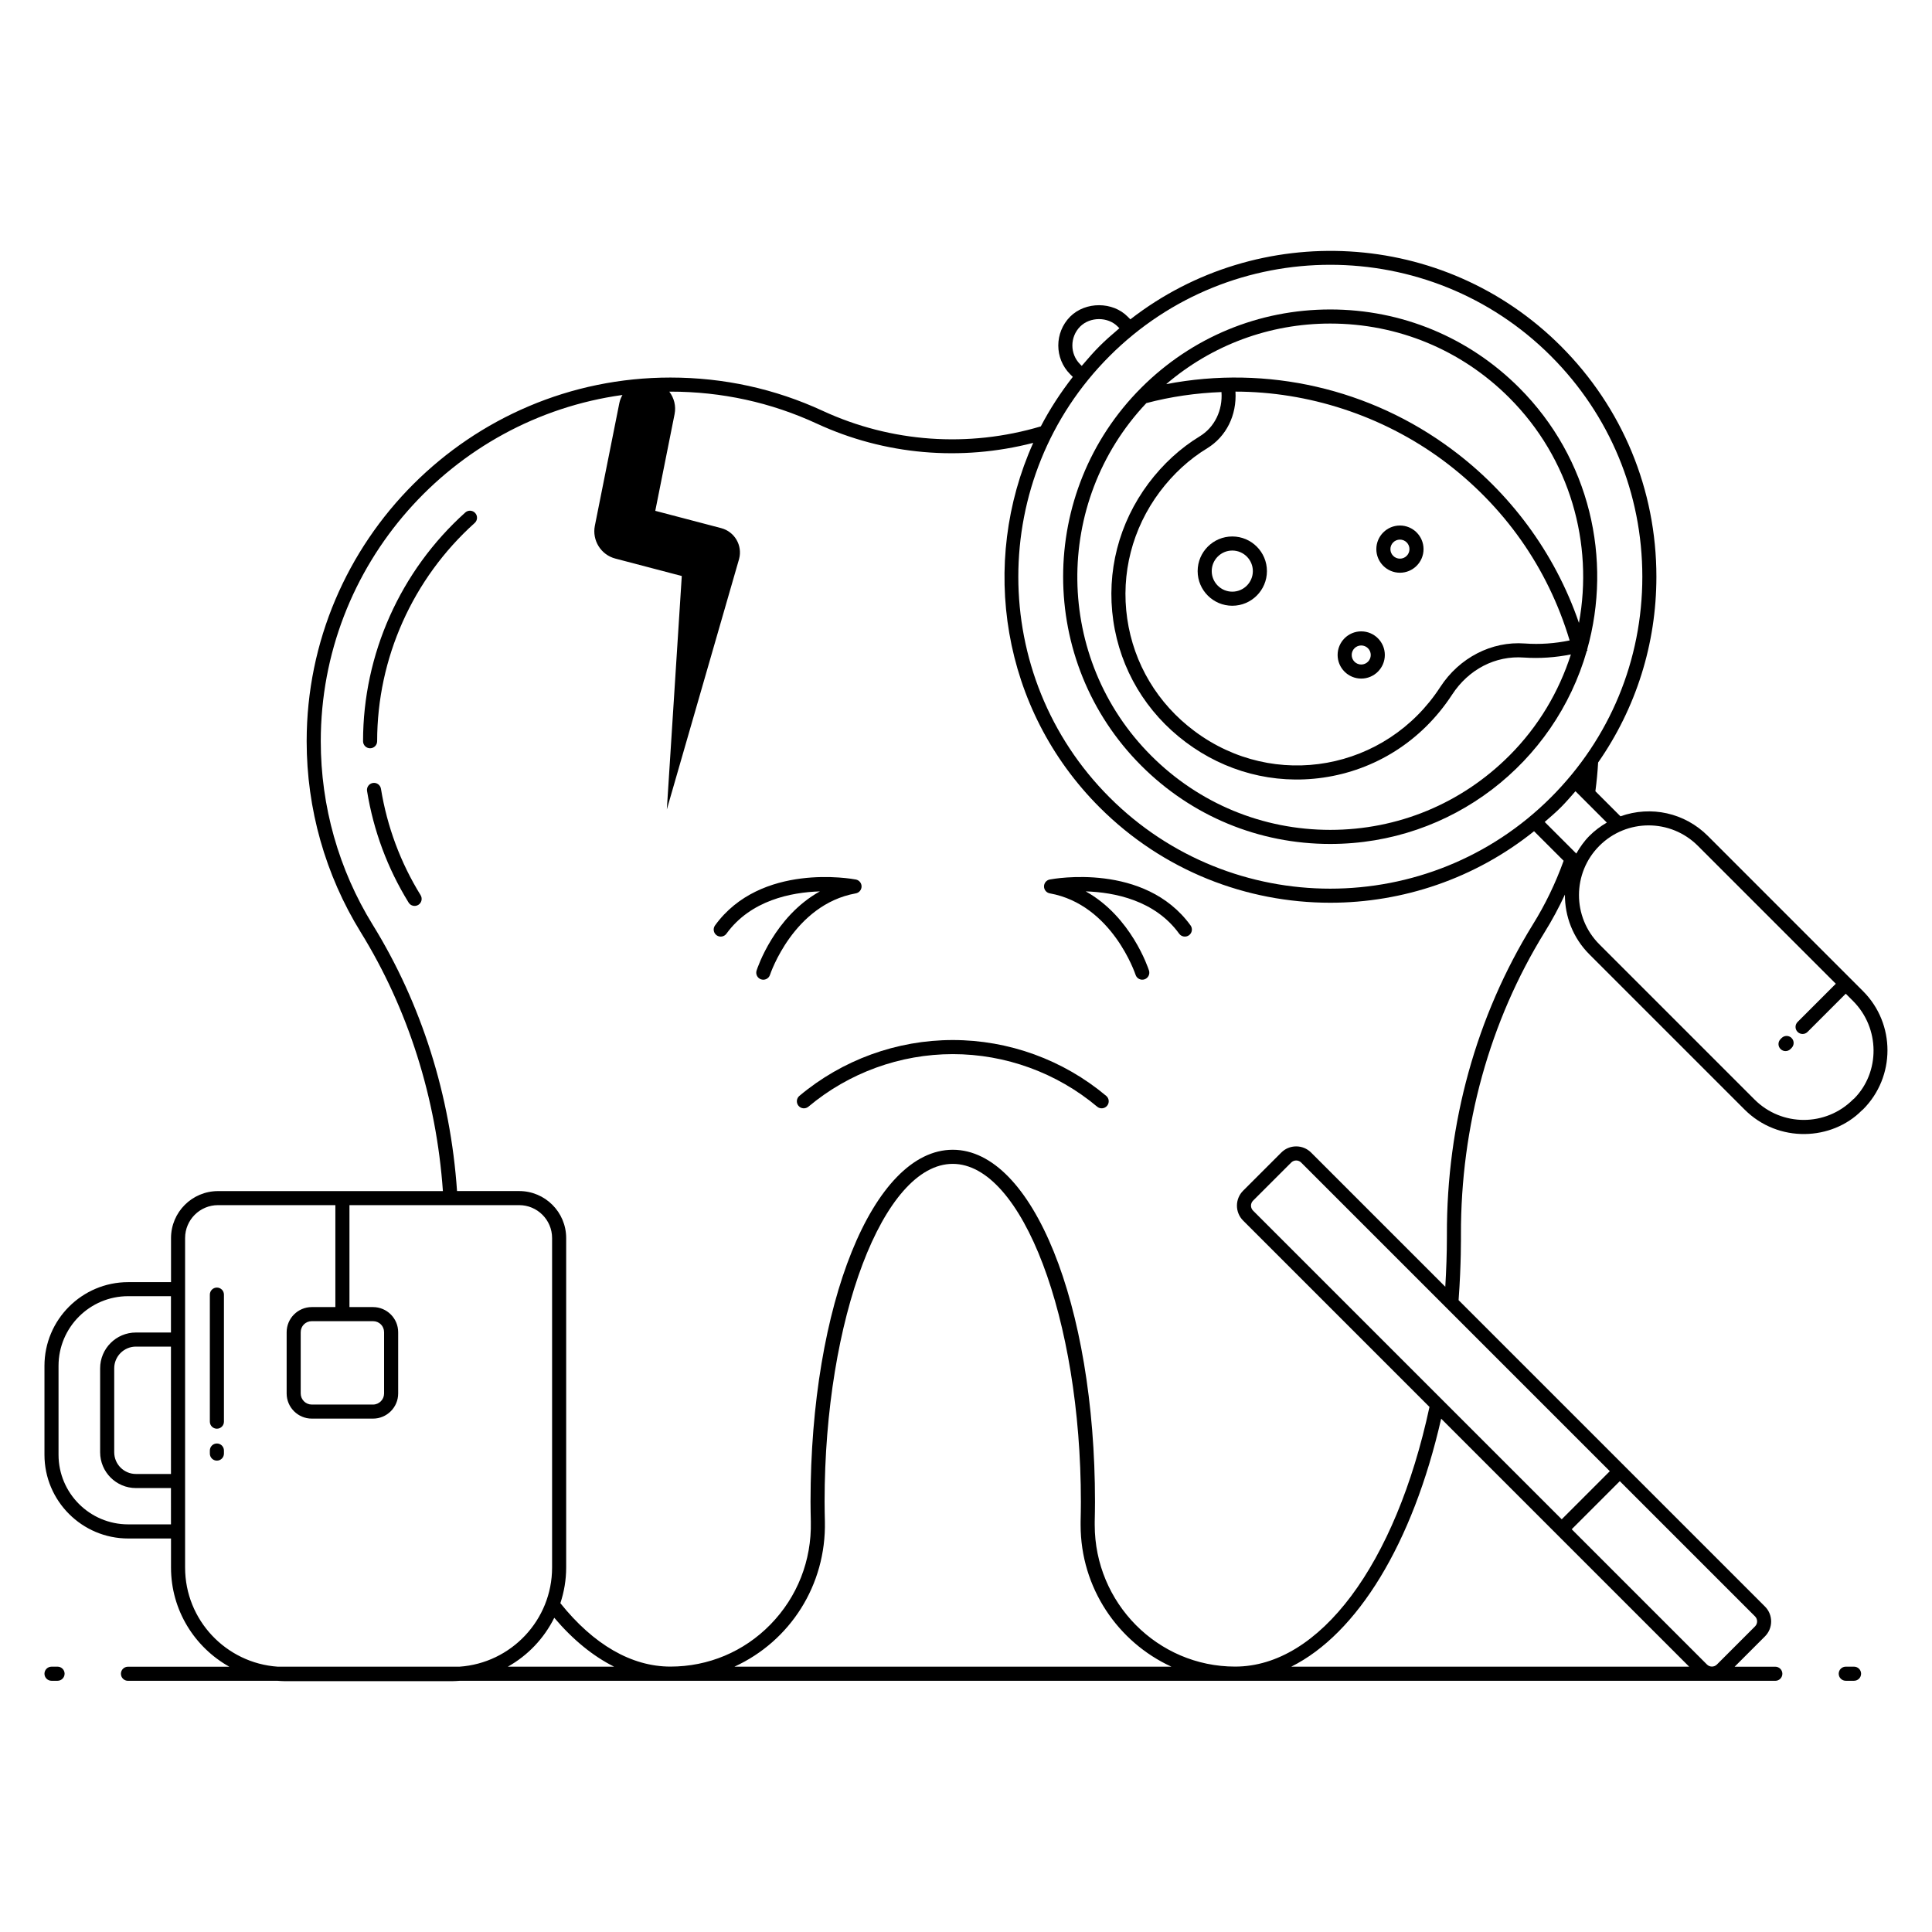 <?xml version="1.0" encoding="UTF-8"?>
<!-- Uploaded to: ICON Repo, www.iconrepo.com, Generator: ICON Repo Mixer Tools -->
<svg fill="#000000" width="800px" height="800px" version="1.1" viewBox="144 144 512 512" xmlns="http://www.w3.org/2000/svg">
 <g>
  <path d="m161.12 587.55c0-1.031-0.836-1.867-1.867-1.867l-1.602 0.004c-1.031 0-1.867 0.836-1.867 1.867s0.836 1.867 1.867 1.867h1.605c1.027-0.004 1.863-0.84 1.863-1.871z"/>
  <path d="m635.34 589.42c1.031 0 1.867-0.836 1.867-1.867s-0.836-1.867-1.867-1.867h-2.195c-1.031 0-1.867 0.836-1.867 1.867s0.836 1.867 1.867 1.867z"/>
  <path d="m267.3 279.82c-17.211 15.465-27.086 37.555-27.086 60.613 0 1.031 0.836 1.867 1.867 1.867s1.867-0.836 1.867-1.867c0-22 9.422-43.082 25.848-57.836 0.77-0.688 0.832-1.871 0.141-2.637-0.695-0.77-1.875-0.828-2.637-0.141z"/>
  <path d="m244.96 353.04c-0.168-1.023-1.141-1.715-2.141-1.543-1.016 0.164-1.711 1.121-1.543 2.141 1.715 10.551 5.422 20.492 11.012 29.555 0.539 0.871 1.676 1.152 2.57 0.609 0.879-0.543 1.148-1.691 0.609-2.57-5.332-8.641-8.867-18.129-10.508-28.191z"/>
  <path d="m596.59 365.52c-6.109-6.109-15.043-8.086-23.152-5.191l-6.644-6.644c0.34-2.574 0.586-5.129 0.723-7.609 10.004-14.359 15.445-31.367 15.445-49.234 0-23.082-8.992-44.789-25.316-61.117-31.117-31.117-80.207-33.434-114.09-7.098l-0.695-0.695c-3.941-4.027-11.176-4.102-15.273-0.008-4.176 4.223-4.172 11.066 0.008 15.246l0.707 0.707c-3.242 4.172-6.102 8.547-8.473 13.117-19.168 5.707-39.66 4.269-57.793-4.113-12.664-5.856-26.25-8.828-40.375-8.828-53.156 0-96.395 43.242-96.395 96.395 0 17.906 4.949 35.391 14.312 50.574 12.574 20.344 20.062 44.035 21.793 68.625l-59.602 0.004c-6.867 0-12.449 5.582-12.449 12.449v11.68h-11.355c-12.23 0-22.184 9.953-22.184 22.184v23.566c0 12.23 9.953 22.184 22.184 22.184h11.352v7.711c0 11.281 6.246 21.117 15.453 26.27h-26.859c-1.031 0-1.867 0.836-1.867 1.867s0.836 1.867 1.867 1.867h39.699c0.598 0.035 1.191 0.09 1.801 0.09h44.535c0.605 0 1.199-0.055 1.801-0.09h348.73c1.031 0 1.867-0.836 1.867-1.867s-0.836-1.867-1.867-1.867h-10.785l8.039-8.039c2.184-2.184 2.184-5.734 0-7.914l-81.191-81.191c0.715-9.648 0.617-16.82 0.625-17.336-0.078-28.809 7.594-56.535 22.18-80.18 1.996-3.203 3.781-6.539 5.375-9.965-0.039 5.731 2.109 11.473 6.477 15.836l41.125 41.125c8.965 8.973 23.164 8.273 31.09 0.234l0.297-0.242c8.652-8.648 8.652-22.727 0-31.375zm-34.855 4.68-8.375-8.375c1.445-1.262 2.906-2.492 4.281-3.871 1.371-1.367 2.609-2.828 3.875-4.269l8.309 8.309c-1.664 0.965-3.227 2.133-4.625 3.531-1.41 1.418-2.512 3.016-3.465 4.676zm-6.727-131.84c15.625 15.625 24.227 36.391 24.227 58.48s-8.602 42.859-24.227 58.48c-32.242 32.242-84.711 32.25-116.96 0-32.246-32.246-32.246-84.711 0-116.96 32.242-32.25 84.715-32.25 116.96-0.004zm-124.77 2.168c-2.734-2.734-2.731-7.211 0-9.977 2.668-2.66 7.394-2.633 9.977 0l0.434 0.434c-4.469 3.797-6.172 5.5-9.977 9.977zm-240.93 294.09h-9.289c-3.172 0-5.75-2.582-5.75-5.754v-22.246c0-3.176 2.582-5.754 5.75-5.754h9.285zm0 13.355h-11.344c-10.176 0-18.453-8.277-18.453-18.453v-23.566c0-10.176 8.277-18.453 18.453-18.453h11.34v9.625l-9.285 0.004c-5.231 0-9.484 4.258-9.484 9.488v22.246c0 5.231 4.254 9.488 9.484 9.488h9.285zm3.742 11.445v-87.324c0-4.809 3.91-8.719 8.719-8.719h31.105v27.016h-6.246c-3.676 0-6.664 2.988-6.664 6.664v16.227c0 3.676 2.988 6.664 6.664 6.664h16.227c3.676 0 6.664-2.988 6.664-6.664v-16.227c0-3.676-2.988-6.664-6.664-6.664h-6.246v-27.016h44.98c4.809 0 8.719 3.91 8.719 8.719v87.324c0 13.926-10.863 25.34-24.559 26.27h-48.137c-13.695-0.934-24.562-12.344-24.562-26.27zm49.801-65.293c1.645 0 2.934 1.289 2.934 2.934v16.227c0 1.617-1.316 2.934-2.934 2.934h-16.227c-1.617 0-2.934-1.316-2.934-2.934v-16.227c0-1.645 1.289-2.934 2.934-2.934zm48.035 78.605c4.945 5.828 10.277 10.172 15.855 12.957h-28.164c5.305-2.969 9.602-7.496 12.309-12.957zm71.637-30.762c0-48.531 15.555-89.531 33.961-89.531s33.961 41 33.961 89.531c0 1.738-0.035 3.481-0.074 5.258v0.898c0 16.691 9.895 31.066 24.062 37.562h-115.8c14.711-6.738 24.34-21.582 23.969-38.5-0.035-1.664-0.078-3.387-0.078-5.219zm123.67 43.719c17.473-8.723 32.168-32.539 39.73-65.723l65.723 65.723zm-10.121-120.86c-0.73-0.73-0.73-1.91 0-2.637l10.109-10.105c0.352-0.352 0.82-0.547 1.316-0.547h0.004c0.5 0 0.965 0.191 1.32 0.547l81.797 81.797-12.746 12.746zm133.03 110.18-10.105 10.105c-0.73 0.73-1.91 0.73-2.637 0l-35.844-35.844 12.746-12.746 35.844 35.844c0.727 0.73 0.727 1.914-0.004 2.641zm-58.918-185.95c-14.957 24.242-22.82 52.652-22.742 82.148v0.562c0 4.453-0.168 8.871-0.426 13.238l-35.555-35.559c-1.059-1.059-2.465-1.641-3.957-1.641h-0.004c-1.496 0-2.902 0.582-3.953 1.641l-10.109 10.105c-2.184 2.184-2.184 5.734 0 7.914l49.387 49.387c-8.984 41.824-29.137 68.812-51.508 68.812-20.516 0-37.207-16.84-37.207-37.547v-0.855c0.035-1.766 0.074-3.531 0.074-5.301 0-52.297-16.559-93.262-37.691-93.262-21.137 0-37.695 40.965-37.695 93.262 0 1.742 0.039 3.434 0.078 5.301 0.227 10.285-3.578 19.969-10.719 27.266-7.027 7.184-16.434 11.137-26.488 11.137-10.316 0-20.379-5.832-29.168-16.809 0.984-2.973 1.539-6.141 1.539-9.441v-87.324c0-6.867-5.582-12.449-12.449-12.449h-16.473c-1.734-25.285-9.426-49.66-22.359-70.586-9-14.59-13.754-31.402-13.754-48.613 0-46.781 34.852-85.551 79.949-91.77-0.367 0.66-0.668 1.367-0.824 2.148l-6.492 32.523c-0.758 3.836 1.59 7.676 5.426 8.68l17.613 4.625-3.961 61.867 19.113-66.254c0.012-0.043 0.031-0.113 0.043-0.156 0.938-3.566-1.195-7.215-4.762-8.148-0.43-0.113-18.5-4.856-17.457-4.582l5.117-25.625c0.434-2.18-0.152-4.312-1.398-5.957 0.102 0 0.199-0.008 0.297-0.008 13.582 0 26.641 2.856 38.809 8.484 17.992 8.312 38.191 10.031 57.336 5.094-14.289 31.805-8.488 70.512 17.594 96.594 16.852 16.852 38.98 25.277 61.121 25.277 19.145 0 38.285-6.34 54.012-18.953l7.836 7.832c-2.129 5.91-4.863 11.605-8.191 16.941zm85.176 46.082-0.297 0.242c-7.199 7.207-18.887 7.219-26.098 0l-41.125-41.125c-7.195-7.195-7.195-18.902 0.008-26.105 7.215-7.215 18.883-7.219 26.102 0l36.555 36.555-10.125 10.125c-0.73 0.73-0.73 1.91 0 2.637 0.73 0.73 1.91 0.73 2.637 0l10.125-10.125 1.93 1.93c7.199 7.199 7.199 18.906 0.289 25.867z"/>
  <path d="m446.45 346.91c13.375 13.379 31.16 20.746 50.074 20.746h0.004c32.215 0 59.473-21.441 68.004-51.195l0.156-0.039-0.078-0.277c6.731-23.883 0.75-50.629-18.008-69.387-13.375-13.379-31.16-20.746-50.074-20.746s-36.699 7.367-50.078 20.746c-27.609 27.613-27.609 72.539 0 100.15zm97.516-2.637c-12.672 12.672-29.52 19.652-47.438 19.652-17.918-0.004-34.77-6.984-47.441-19.656-25.695-25.695-26.086-67.188-1.293-93.441 6.461-1.711 13.145-2.672 19.91-2.93 0.344 4.801-1.789 9.289-5.719 11.707-5.176 3.148-9.762 7.352-13.621 12.488-7.883 10.551-11.195 23.469-9.332 36.383 1.867 12.918 8.707 24.375 19.262 32.246 10.262 7.684 23.113 11.266 36.363 9.352 13.621-1.965 26.039-9.547 34.168-21.996 4.359-6.691 11.473-10.387 19.02-9.824 4.176 0.285 8.348-0.012 12.457-0.824-3.148 9.82-8.559 19.066-16.336 26.844zm-17.574-78.297c16.117 11.984 27.777 28.383 33.578 47.746-3.914 0.812-7.906 1.094-11.859 0.809-8.816-0.664-17.379 3.781-22.41 11.512-14.375 22.148-44.004 27.547-65.172 11.691-9.758-7.277-16.078-17.859-17.805-29.793-1.719-11.926 1.344-23.859 8.625-33.605 3.578-4.758 7.809-8.641 12.59-11.551 5.027-3.098 7.84-8.723 7.473-15.004 19.145 0.023 38.742 6.199 54.98 18.195zm17.574-16.578c16.199 16.199 22.34 38.691 18.473 59.68-6.438-18.785-18.516-34.766-33.762-46.051-21.383-15.918-48.773-22.41-75.629-17.223 12.129-10.363 27.355-16.059 43.48-16.059 17.918 0 34.766 6.981 47.438 19.652z"/>
  <path d="m616.14 419.09-0.281 0.285c-0.727 0.734-0.719 1.918 0.016 2.637 0.734 0.727 1.914 0.715 2.637-0.016l0.281-0.285c0.727-0.734 0.719-1.918-0.016-2.637-0.73-0.727-1.914-0.719-2.637 0.016z"/>
  <path d="m370.79 380.75c0.887-0.16 1.531-0.93 1.535-1.828 0.004-0.898-0.633-1.672-1.516-1.84-1.027-0.199-25.188-4.578-37.32 12.168-0.605 0.836-0.414 2 0.418 2.606 0.824 0.594 1.992 0.422 2.606-0.418 6.438-8.883 17.16-10.969 24.766-11.211-12.047 6.68-16.551 20.277-16.777 20.973-0.312 0.98 0.227 2.027 1.207 2.344 0.965 0.316 2.027-0.211 2.348-1.203 0.062-0.184 6.203-18.609 22.734-21.59z"/>
  <path d="m422.19 377.08c-0.883 0.168-1.52 0.945-1.516 1.84 0.004 0.898 0.648 1.668 1.535 1.828 16.527 2.977 22.668 21.402 22.73 21.59 0.32 0.992 1.383 1.52 2.348 1.203 0.98-0.316 1.52-1.363 1.207-2.344-0.227-0.695-4.727-14.293-16.773-20.973 7.598 0.242 18.328 2.328 24.766 11.211 0.613 0.844 1.785 1.012 2.606 0.418 0.836-0.605 1.023-1.77 0.418-2.606-12.141-16.754-36.297-12.367-37.32-12.168z"/>
  <path d="m396.5 419.62c-14.844 0-29.281 5.254-40.656 14.801-0.789 0.66-0.895 1.836-0.23 2.629 0.66 0.789 1.832 0.895 2.629 0.23 10.703-8.98 24.293-13.926 38.258-13.926s27.555 4.945 38.258 13.926c0.781 0.66 1.965 0.562 2.629-0.23 0.664-0.789 0.562-1.969-0.23-2.629-11.375-9.547-25.812-14.801-40.656-14.801z"/>
  <path d="m201.48 526.54c-1.031 0-1.867 0.836-1.867 1.867v0.809c0 1.031 0.836 1.867 1.867 1.867s1.867-0.836 1.867-1.867v-0.809c0-1.035-0.836-1.867-1.867-1.867z"/>
  <path d="m201.48 485.22c-1.031 0-1.867 0.836-1.867 1.867v33.668c0 1.031 0.836 1.867 1.867 1.867s1.867-0.836 1.867-1.867v-33.668c0-1.031-0.836-1.867-1.867-1.867z"/>
  <path d="m470.57 286.17c-5.062 0-9.18 4.117-9.18 9.18s4.117 9.18 9.18 9.18 9.18-4.117 9.18-9.18c0.004-5.062-4.117-9.18-9.18-9.18zm0 14.629c-3.004 0-5.449-2.445-5.449-5.449s2.445-5.449 5.449-5.449c3.004 0 5.449 2.445 5.449 5.449s-2.445 5.449-5.449 5.449z"/>
  <path d="m515 295.78c3.449 0 6.254-2.805 6.254-6.254 0-3.453-2.805-6.258-6.254-6.258-3.453 0-6.258 2.805-6.258 6.258 0 3.449 2.805 6.254 6.258 6.254zm0-8.781c1.391 0 2.523 1.133 2.523 2.527 0 1.391-1.129 2.523-2.523 2.523-1.391 0-2.527-1.129-2.527-2.523 0-1.391 1.133-2.527 2.527-2.527z"/>
  <path d="m504.74 323.83c3.449 0 6.254-2.805 6.254-6.258 0-3.449-2.805-6.254-6.254-6.254-3.453 0-6.258 2.805-6.258 6.254 0 3.453 2.809 6.258 6.258 6.258zm0-8.777c1.391 0 2.523 1.129 2.523 2.523 0 1.391-1.129 2.527-2.523 2.527-1.391 0-2.527-1.133-2.527-2.527 0.004-1.395 1.137-2.523 2.527-2.523z"/>
 </g>
</svg>
